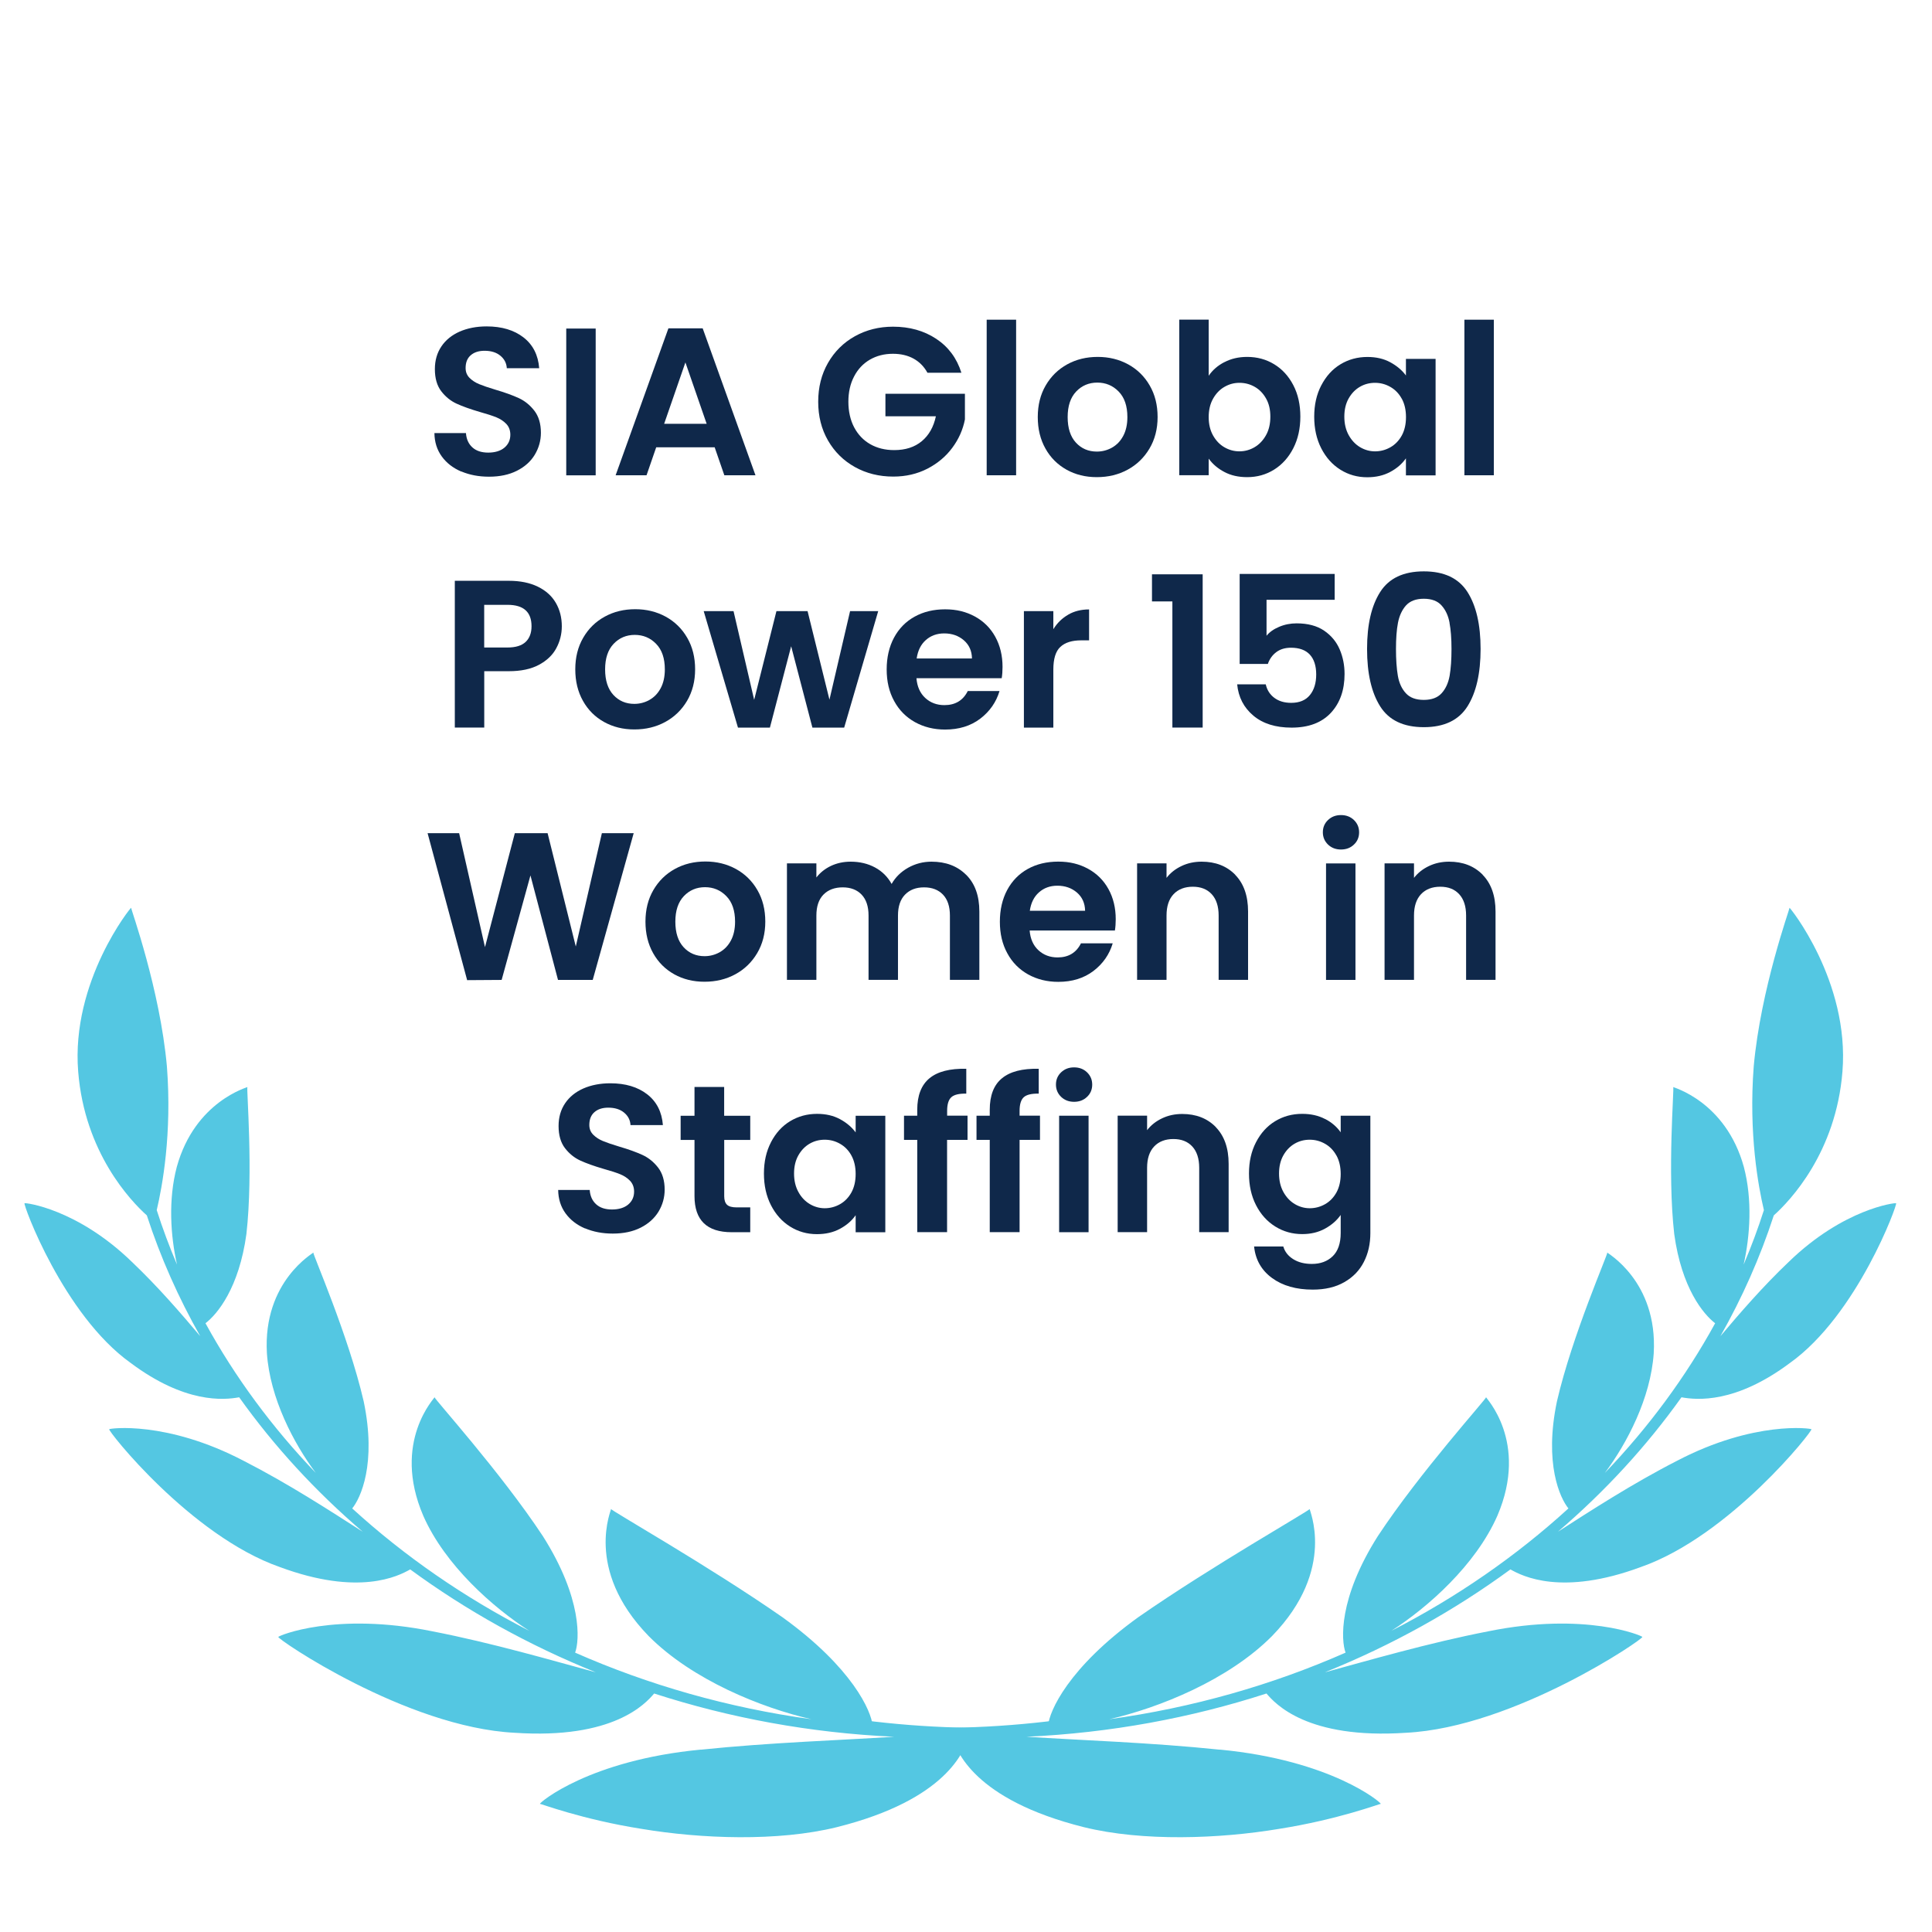 <?xml version="1.0" encoding="UTF-8"?> <svg xmlns="http://www.w3.org/2000/svg" id="Layer_1" version="1.1" viewBox="0 0 340 340"><defs><style> .st0 { fill: #54c7e2; } .st1 { fill: #0f284a; } </style></defs><g><path class="st0" d="M123.3,307.92c12.14-1.27,24.74-1.67,34.06-2.28-14.76-.67-28.95-3.31-42.24-7.61-1.53,1.8-7.17,8.08-24.54,6.91-19.12-.95-42.04-16.65-41.6-16.87.02-.2,10.02-4.46,27.09-.99,10.6,2.06,21.1,5.14,28.81,7.23-11.83-4.76-22.82-10.88-32.69-18.12-2.13,1.21-9.04,4.73-22.93-.41-15.76-5.5-30.44-24.16-30.04-24.26.07-.15,10.05-1.54,23.6,5.53,7.89,4.03,15.32,8.86,21.01,12.51-8.28-7.09-15.59-15.03-21.74-23.66-2.73.5-9.53,1.11-19.09-6.04-11.86-8.46-19.03-28.09-18.68-28.11.1-.12,9.22.94,18.89,10.32,4.55,4.32,8.62,9.04,12.03,13.08-3.84-6.77-7-13.88-9.4-21.26-2.88-2.58-10.94-11.06-12.08-25.29-1.3-15.93,9.37-29.07,9.31-28.84-.04.19,5.07,14.28,6.3,27.89.92,11.91-.82,21.21-1.79,25.31,1.04,3.25,2.23,6.45,3.57,9.59-1.15-5.1-1.56-11.43-.04-17.19,3.21-11.62,12.57-14.02,12.43-14.06-.2.12,1.07,14.92-.18,25.88-1.3,9.49-5.11,14.09-7.2,15.69,5.2,9.49,11.74,18.34,19.41,26.34-3.88-5.19-8.06-13.14-8.6-21.05-.74-12.76,8.34-17.71,8.17-17.73-.17.16,6.18,14.57,8.86,26.18,2.3,10.98-.55,17.05-2.02,18.85,9.18,8.38,19.67,15.65,31.18,21.55-6.41-4.11-14.84-11.56-18.67-20.25-5.63-13.12,2.19-20.9,1.98-20.87-.12.21,11.61,13.16,19.06,24.44,6.97,10.99,6.47,18.37,5.68,20.51,12.89,5.68,26.88,9.69,41.59,11.72-8.8-2.01-20.97-6.91-28.65-14.64-11.54-11.88-6.39-22.47-6.63-22.37-.05.26,17.14,9.99,30.18,19.06,12.32,8.89,15.65,16.54,15.86,19.07,10.63.75,21.57.46,32.69-.97.84-.11,1.59.18,1.68.64.09.47-.54.94-1.39,1.05-5.41.7-10.79,1.13-16.1,1.3-.73,2.37-3.79,11-23.16,15.85-10.42,2.57-23.9,2.05-34.33.31-10.5-1.65-17.94-4.5-17.94-4.41-.05-.24,8.69-7.68,28.35-9.55Z"></path><path class="st0" d="M214.7,307.92c-12.14-1.27-24.74-1.67-34.06-2.28,14.76-.67,28.95-3.31,42.24-7.61,1.53,1.8,7.17,8.08,24.54,6.91,19.12-.95,42.04-16.65,41.6-16.87-.02-.2-10.02-4.46-27.09-.99-10.6,2.06-21.11,5.14-28.81,7.23,11.83-4.76,22.82-10.88,32.69-18.12,2.13,1.21,9.04,4.73,22.93-.41,15.76-5.5,30.44-24.16,30.04-24.26-.07-.15-10.05-1.54-23.6,5.53-7.89,4.03-15.32,8.86-21.01,12.51,8.28-7.09,15.59-15.03,21.74-23.66,2.73.5,9.53,1.11,19.09-6.04,11.86-8.46,19.03-28.09,18.68-28.11-.1-.12-9.22.94-18.89,10.32-4.55,4.32-8.62,9.04-12.03,13.08,3.84-6.77,7-13.88,9.4-21.26,2.88-2.58,10.94-11.06,12.08-25.29,1.3-15.93-9.37-29.07-9.31-28.84.04.19-5.07,14.28-6.3,27.89-.92,11.91.82,21.21,1.79,25.31-1.04,3.25-2.23,6.45-3.57,9.59,1.15-5.1,1.56-11.43.04-17.19-3.21-11.62-12.57-14.02-12.43-14.06.2.12-1.07,14.92.18,25.88,1.3,9.49,5.11,14.09,7.2,15.69-5.2,9.49-11.74,18.34-19.41,26.34,3.88-5.19,8.06-13.14,8.6-21.05.74-12.76-8.34-17.71-8.17-17.73.17.16-6.18,14.57-8.86,26.18-2.3,10.98.55,17.05,2.02,18.85-9.18,8.38-19.67,15.65-31.18,21.55,6.41-4.11,14.84-11.56,18.67-20.25,5.63-13.12-2.19-20.9-1.98-20.87.12.21-11.61,13.16-19.05,24.44-6.97,10.99-6.47,18.37-5.68,20.51-12.89,5.68-26.88,9.69-41.59,11.72,8.8-2.01,20.97-6.91,28.65-14.64,11.54-11.88,6.39-22.47,6.63-22.37.05.26-17.14,9.99-30.18,19.06-12.32,8.89-15.65,16.54-15.86,19.07-10.63.75-21.57.46-32.69-.97-.84-.11-1.59.18-1.68.64-.09.47.54.94,1.39,1.05,5.41.7,10.79,1.13,16.1,1.3.73,2.37,3.79,11,23.16,15.85,10.42,2.57,23.9,2.05,34.33.31,10.5-1.65,17.94-4.5,17.94-4.41.05-.24-8.69-7.68-28.35-9.55Z"></path></g><g><path class="st1" d="M81.16,82.98c-1.44-.62-2.58-1.5-3.42-2.66-.84-1.16-1.27-2.53-1.29-4.11h5.55c.07,1.06.45,1.9,1.13,2.52.68.62,1.61.92,2.79.92s2.16-.29,2.85-.87c.69-.58,1.04-1.34,1.04-2.28,0-.76-.24-1.39-.7-1.89-.47-.49-1.05-.88-1.76-1.17-.7-.28-1.67-.6-2.9-.94-1.68-.49-3.04-.98-4.09-1.46-1.05-.48-1.95-1.21-2.7-2.18-.75-.97-1.13-2.28-1.13-3.9,0-1.53.38-2.86,1.15-4,.76-1.13,1.84-2,3.22-2.61,1.38-.6,2.96-.91,4.74-.91,2.66,0,4.83.65,6.49,1.94,1.66,1.29,2.58,3.1,2.76,5.42h-5.7c-.05-.89-.43-1.62-1.13-2.2-.7-.58-1.63-.87-2.79-.87-1.01,0-1.82.26-2.42.78-.61.52-.91,1.27-.91,2.26,0,.69.23,1.26.68,1.72.46.46,1.02.83,1.7,1.11.68.28,1.63.61,2.87.98,1.68.49,3.04.99,4.11,1.48,1.06.49,1.97,1.23,2.74,2.22.76.99,1.15,2.28,1.15,3.88,0,1.38-.36,2.66-1.07,3.85s-1.76,2.13-3.14,2.83c-1.38.7-3.02,1.05-4.92,1.05-1.8,0-3.42-.31-4.87-.92Z"></path><path class="st1" d="M104.83,57.82v25.83h-5.18v-25.83h5.18Z"></path><path class="st1" d="M125.77,78.72h-10.29l-1.7,4.92h-5.44l9.29-25.86h6.03l9.29,25.86h-5.48l-1.7-4.92ZM124.36,74.58l-3.74-10.8-3.74,10.8h7.47Z"></path><path class="st1" d="M163.21,65.59c-.59-1.08-1.41-1.91-2.44-2.48-1.04-.57-2.25-.85-3.63-.85-1.53,0-2.88.35-4.07,1.04-1.18.69-2.11,1.68-2.77,2.96-.67,1.28-1,2.76-1,4.44s.34,3.23,1.02,4.51c.68,1.28,1.62,2.27,2.83,2.96,1.21.69,2.61,1.04,4.22,1.04,1.97,0,3.59-.52,4.85-1.57,1.26-1.05,2.08-2.51,2.48-4.38h-8.88v-3.96h13.99v4.51c-.35,1.8-1.09,3.47-2.22,4.99-1.13,1.53-2.6,2.76-4.38,3.68-1.79.92-3.79,1.39-6.01,1.39-2.49,0-4.74-.56-6.75-1.68-2.01-1.12-3.59-2.68-4.74-4.68-1.15-2-1.72-4.27-1.72-6.81s.57-4.82,1.72-6.83c1.15-2.01,2.73-3.58,4.74-4.7,2.01-1.12,4.25-1.68,6.71-1.68,2.91,0,5.44.71,7.59,2.13,2.15,1.42,3.63,3.41,4.44,5.98h-5.96Z"></path><path class="st1" d="M178.82,56.26v27.38h-5.18v-27.38h5.18Z"></path><path class="st1" d="M187.7,82.66c-1.58-.88-2.82-2.11-3.72-3.72-.9-1.6-1.35-3.45-1.35-5.55s.46-3.95,1.39-5.55,2.19-2.84,3.79-3.72c1.6-.88,3.39-1.31,5.37-1.31s3.76.44,5.36,1.31c1.6.88,2.87,2.12,3.79,3.72.93,1.6,1.39,3.45,1.39,5.55s-.48,3.95-1.43,5.55c-.95,1.6-2.23,2.84-3.85,3.72-1.62.88-3.42,1.31-5.42,1.31s-3.75-.44-5.33-1.31ZM195.68,78.78c.83-.46,1.49-1.14,1.98-2.05.49-.91.74-2.02.74-3.33,0-1.95-.51-3.45-1.54-4.5-1.02-1.05-2.28-1.57-3.75-1.57s-2.72.52-3.72,1.57c-1,1.05-1.5,2.55-1.5,4.5s.49,3.45,1.46,4.5c.97,1.05,2.2,1.57,3.68,1.57.94,0,1.82-.23,2.64-.68Z"></path><path class="st1" d="M215.47,63.74c1.17-.62,2.51-.93,4.01-.93,1.75,0,3.34.43,4.75,1.29,1.42.86,2.54,2.09,3.37,3.68.83,1.59,1.24,3.44,1.24,5.53s-.41,3.95-1.24,5.57c-.83,1.62-1.95,2.87-3.37,3.76-1.42.89-3,1.33-4.75,1.33-1.53,0-2.87-.3-4.01-.91-1.15-.6-2.07-1.39-2.76-2.35v2.92h-5.18v-27.38h5.18v9.88c.67-.99,1.58-1.79,2.76-2.4ZM222.8,70.12c-.51-.9-1.17-1.58-2-2.05-.83-.47-1.72-.7-2.68-.7s-1.82.24-2.65.72-1.49,1.18-2,2.09-.76,1.99-.76,3.22.25,2.31.76,3.22,1.17,1.61,2,2.09,1.71.72,2.65.72,1.86-.25,2.68-.74c.83-.49,1.49-1.2,2-2.11s.76-2,.76-3.26-.25-2.3-.76-3.2Z"></path><path class="st1" d="M232.53,67.81c.83-1.6,1.95-2.84,3.37-3.7,1.42-.86,3-1.29,4.75-1.29,1.53,0,2.87.31,4.01.93s2.07,1.39,2.76,2.33v-2.92h5.22v20.5h-5.22v-3c-.67.96-1.58,1.76-2.76,2.39-1.17.63-2.52.94-4.05.94-1.73,0-3.3-.44-4.72-1.33s-2.54-2.14-3.37-3.76c-.83-1.62-1.24-3.47-1.24-5.57s.41-3.91,1.24-5.51ZM246.68,70.16c-.49-.9-1.16-1.59-2-2.07-.84-.48-1.74-.72-2.7-.72s-1.85.23-2.66.7c-.81.47-1.47,1.15-1.98,2.05-.51.9-.76,1.97-.76,3.2s.25,2.31.76,3.24c.51.92,1.17,1.63,2,2.13.83.49,1.71.74,2.65.74s1.86-.24,2.7-.72c.84-.48,1.5-1.17,2-2.07.49-.9.74-1.98.74-3.24s-.25-2.34-.74-3.24Z"></path><path class="st1" d="M262.89,56.26v27.38h-5.18v-27.38h5.18Z"></path><path class="st1" d="M97.89,114.09c-.65,1.21-1.68,2.18-3.07,2.92-1.39.74-3.15,1.11-5.27,1.11h-4.33v9.92h-5.18v-25.83h9.51c2,0,3.7.35,5.11,1.04,1.41.69,2.46,1.64,3.16,2.85.7,1.21,1.05,2.58,1.05,4.11,0,1.38-.33,2.68-.98,3.88ZM92.5,112.97c.69-.65,1.04-1.57,1.04-2.76,0-2.52-1.41-3.77-4.22-3.77h-4.11v7.51h4.11c1.43,0,2.49-.33,3.18-.98Z"></path><path class="st1" d="M106.31,127.06c-1.58-.88-2.82-2.11-3.72-3.72-.9-1.6-1.35-3.45-1.35-5.55s.46-3.95,1.39-5.55c.92-1.6,2.19-2.84,3.79-3.72,1.6-.88,3.39-1.31,5.37-1.31s3.76.44,5.36,1.31c1.6.88,2.87,2.12,3.79,3.72.93,1.6,1.39,3.45,1.39,5.55s-.48,3.95-1.42,5.55c-.95,1.6-2.23,2.84-3.85,3.72-1.62.88-3.42,1.31-5.42,1.31s-3.75-.44-5.33-1.31ZM114.28,123.18c.83-.46,1.49-1.14,1.98-2.05.49-.91.74-2.02.74-3.33,0-1.95-.51-3.45-1.54-4.5-1.02-1.05-2.28-1.57-3.75-1.57s-2.72.52-3.72,1.57c-1,1.05-1.5,2.55-1.5,4.5s.49,3.45,1.46,4.5c.97,1.05,2.2,1.57,3.68,1.57.94,0,1.82-.23,2.65-.68Z"></path><path class="st1" d="M154.55,107.55l-5.99,20.5h-5.59l-3.74-14.32-3.74,14.32h-5.62l-6.03-20.5h5.25l3.63,15.61,3.92-15.61h5.48l3.85,15.58,3.63-15.58h4.96Z"></path><path class="st1" d="M176.27,119.35h-14.99c.12,1.48.64,2.64,1.55,3.48.91.84,2.04,1.26,3.37,1.26,1.92,0,3.29-.83,4.11-2.48h5.59c-.59,1.97-1.73,3.6-3.4,4.87s-3.74,1.91-6.18,1.91c-1.97,0-3.74-.44-5.31-1.31-1.57-.88-2.79-2.11-3.66-3.72-.88-1.6-1.31-3.45-1.31-5.55s.43-3.98,1.29-5.59c.86-1.6,2.07-2.84,3.63-3.7,1.55-.86,3.34-1.29,5.36-1.29s3.69.42,5.24,1.26c1.54.84,2.74,2.03,3.59,3.57.85,1.54,1.28,3.31,1.28,5.31,0,.74-.05,1.41-.15,2ZM171.05,115.87c-.02-1.33-.51-2.4-1.44-3.2-.94-.8-2.08-1.2-3.44-1.2-1.28,0-2.36.39-3.24,1.17-.88.78-1.41,1.86-1.61,3.24h9.73Z"></path><path class="st1" d="M187.98,108.17c1.07-.62,2.3-.92,3.68-.92v5.44h-1.37c-1.63,0-2.86.38-3.68,1.15-.83.76-1.24,2.1-1.24,4v10.21h-5.18v-20.5h5.18v3.18c.67-1.09,1.54-1.94,2.61-2.55Z"></path><path class="st1" d="M202.73,105.84v-4.77h8.92v26.97h-5.33v-22.2h-3.59Z"></path><path class="st1" d="M234.88,105.55h-11.99v6.33c.52-.64,1.26-1.17,2.22-1.57.96-.41,1.99-.61,3.07-.61,1.97,0,3.59.43,4.85,1.29,1.26.86,2.17,1.97,2.74,3.31.57,1.34.85,2.78.85,4.31,0,2.84-.81,5.12-2.42,6.85-1.62,1.73-3.92,2.59-6.9,2.59-2.81,0-5.06-.7-6.73-2.11-1.68-1.41-2.63-3.24-2.85-5.51h5.03c.22.99.72,1.78,1.5,2.37.78.59,1.77.89,2.98.89,1.46,0,2.55-.46,3.29-1.37s1.11-2.12,1.11-3.63-.38-2.69-1.13-3.5c-.75-.8-1.86-1.2-3.31-1.2-1.04,0-1.9.26-2.59.78-.69.52-1.18,1.21-1.48,2.07h-4.96v-15.84h16.72v4.55Z"></path><path class="st1" d="M242.89,104.18c1.54-2.42,4.1-3.63,7.68-3.63s6.13,1.21,7.68,3.63c1.54,2.42,2.31,5.76,2.31,10.03s-.77,7.66-2.31,10.1c-1.54,2.44-4.1,3.66-7.68,3.66s-6.14-1.22-7.68-3.66c-1.54-2.44-2.31-5.81-2.31-10.1s.77-7.61,2.31-10.03ZM255.1,109.6c-.23-1.25-.7-2.26-1.41-3.05-.7-.79-1.75-1.18-3.13-1.18s-2.42.4-3.13,1.18c-.7.79-1.17,1.81-1.41,3.05s-.35,2.78-.35,4.61.11,3.45.33,4.72c.22,1.27.69,2.29,1.41,3.07.71.78,1.76,1.17,3.15,1.17s2.43-.39,3.14-1.17c.71-.78,1.18-1.8,1.41-3.07.22-1.27.33-2.84.33-4.72s-.12-3.36-.35-4.61Z"></path><path class="st1" d="M111.52,146.62l-7.21,25.83h-6.11l-4.85-18.39-5.07,18.39-6.07.04-6.96-25.86h5.55l4.55,20.05,5.25-20.05h5.77l4.96,19.94,4.59-19.94h5.59Z"></path><path class="st1" d="M118.66,171.46c-1.58-.88-2.82-2.11-3.72-3.72-.9-1.6-1.35-3.45-1.35-5.55s.46-3.95,1.39-5.55,2.19-2.84,3.79-3.72c1.6-.88,3.39-1.31,5.37-1.31s3.76.44,5.36,1.31c1.6.88,2.87,2.12,3.79,3.72.93,1.6,1.39,3.45,1.39,5.55s-.48,3.95-1.43,5.55c-.95,1.6-2.23,2.84-3.85,3.72-1.62.88-3.42,1.31-5.42,1.31s-3.75-.44-5.33-1.31ZM126.64,167.58c.83-.46,1.49-1.14,1.98-2.05.49-.91.74-2.02.74-3.33,0-1.95-.51-3.45-1.54-4.5-1.02-1.05-2.28-1.57-3.75-1.57s-2.72.52-3.72,1.57c-1,1.05-1.5,2.55-1.5,4.5s.49,3.45,1.46,4.5c.97,1.05,2.2,1.57,3.68,1.57.94,0,1.82-.23,2.64-.68Z"></path><path class="st1" d="M170.04,153.96c1.54,1.54,2.31,3.69,2.31,6.46v12.02h-5.18v-11.32c0-1.6-.41-2.83-1.22-3.68s-1.92-1.28-3.33-1.28-2.52.43-3.35,1.28c-.83.85-1.24,2.08-1.24,3.68v11.32h-5.18v-11.32c0-1.6-.41-2.83-1.22-3.68-.81-.85-1.92-1.28-3.33-1.28s-2.56.43-3.39,1.28c-.83.85-1.24,2.08-1.24,3.68v11.32h-5.18v-20.5h5.18v2.48c.67-.86,1.52-1.54,2.57-2.04,1.05-.49,2.2-.74,3.46-.74,1.6,0,3.03.34,4.29,1.02,1.26.68,2.23,1.65,2.92,2.9.67-1.18,1.63-2.13,2.9-2.85,1.27-.71,2.64-1.07,4.12-1.07,2.52,0,4.54.77,6.09,2.31Z"></path><path class="st1" d="M196.18,163.75h-14.98c.12,1.48.64,2.64,1.55,3.48.91.84,2.04,1.26,3.37,1.26,1.92,0,3.29-.83,4.11-2.48h5.59c-.59,1.97-1.73,3.6-3.4,4.87-1.68,1.27-3.74,1.91-6.18,1.91-1.97,0-3.74-.44-5.31-1.31-1.57-.88-2.79-2.11-3.66-3.72-.88-1.6-1.31-3.45-1.31-5.55s.43-3.98,1.29-5.59c.86-1.6,2.07-2.84,3.62-3.7,1.55-.86,3.34-1.29,5.37-1.29s3.69.42,5.24,1.26c1.54.84,2.74,2.03,3.59,3.57.85,1.54,1.28,3.31,1.28,5.31,0,.74-.05,1.41-.15,2ZM190.96,160.27c-.03-1.33-.51-2.4-1.44-3.2-.94-.8-2.08-1.2-3.44-1.2-1.28,0-2.36.39-3.24,1.17-.88.78-1.41,1.86-1.61,3.24h9.73Z"></path><path class="st1" d="M217.38,153.96c1.5,1.54,2.26,3.69,2.26,6.46v12.02h-5.18v-11.32c0-1.63-.41-2.88-1.22-3.76-.81-.88-1.92-1.31-3.33-1.31s-2.56.44-3.38,1.31c-.83.88-1.24,2.13-1.24,3.76v11.32h-5.18v-20.5h5.18v2.55c.69-.89,1.57-1.58,2.65-2.09,1.07-.51,2.25-.76,3.53-.76,2.44,0,4.41.77,5.92,2.31Z"></path><path class="st1" d="M233.71,148.63c-.6-.58-.91-1.3-.91-2.16s.3-1.58.91-2.16c.61-.58,1.36-.87,2.28-.87s1.67.29,2.28.87c.6.58.91,1.3.91,2.16s-.3,1.59-.91,2.16c-.6.58-1.36.87-2.28.87s-1.67-.29-2.28-.87ZM238.54,151.95v20.5h-5.18v-20.5h5.18Z"></path><path class="st1" d="M260.93,153.96c1.5,1.54,2.26,3.69,2.26,6.46v12.02h-5.18v-11.32c0-1.63-.41-2.88-1.22-3.76-.81-.88-1.92-1.31-3.33-1.31s-2.56.44-3.38,1.31c-.83.88-1.24,2.13-1.24,3.76v11.32h-5.18v-20.5h5.18v2.55c.69-.89,1.57-1.58,2.65-2.09,1.07-.51,2.25-.76,3.53-.76,2.44,0,4.41.77,5.92,2.31Z"></path><path class="st1" d="M102.94,216.18c-1.44-.62-2.58-1.5-3.42-2.66-.84-1.16-1.27-2.53-1.29-4.11h5.55c.07,1.06.45,1.9,1.13,2.52.68.62,1.61.92,2.79.92s2.16-.29,2.85-.87c.69-.58,1.04-1.34,1.04-2.28,0-.76-.24-1.39-.7-1.89-.47-.49-1.05-.88-1.76-1.17-.7-.28-1.67-.6-2.91-.94-1.68-.49-3.04-.98-4.09-1.46s-1.95-1.21-2.7-2.18c-.75-.97-1.13-2.28-1.13-3.9,0-1.53.38-2.86,1.15-4,.76-1.13,1.84-2,3.22-2.61,1.38-.6,2.96-.91,4.74-.91,2.66,0,4.83.65,6.49,1.94s2.58,3.1,2.76,5.42h-5.7c-.05-.89-.43-1.62-1.13-2.2-.7-.58-1.63-.87-2.79-.87-1.01,0-1.82.26-2.42.78s-.91,1.27-.91,2.26c0,.69.23,1.26.69,1.72.46.46,1.02.83,1.7,1.11.68.28,1.63.61,2.87.98,1.68.49,3.05.99,4.11,1.48,1.06.49,1.97,1.23,2.74,2.22.76.99,1.15,2.28,1.15,3.88,0,1.38-.36,2.66-1.07,3.85-.72,1.18-1.76,2.13-3.14,2.83-1.38.7-3.02,1.05-4.92,1.05-1.8,0-3.42-.31-4.87-.92Z"></path><path class="st1" d="M127.45,200.6v9.92c0,.69.17,1.19.5,1.5.33.31.89.46,1.68.46h2.4v4.37h-3.26c-4.37,0-6.55-2.12-6.55-6.36v-9.88h-2.44v-4.25h2.44v-5.07h5.22v5.07h4.59v4.25h-4.59Z"></path><path class="st1" d="M135.68,201.01c.83-1.6,1.95-2.84,3.37-3.7,1.42-.86,3-1.29,4.75-1.29,1.53,0,2.87.31,4.02.93,1.15.62,2.06,1.39,2.76,2.33v-2.92h5.22v20.5h-5.22v-3c-.67.96-1.59,1.76-2.76,2.39-1.17.63-2.52.94-4.05.94-1.73,0-3.3-.44-4.72-1.33-1.42-.89-2.54-2.14-3.37-3.76-.83-1.62-1.24-3.47-1.24-5.57s.41-3.91,1.24-5.51ZM149.84,203.36c-.49-.9-1.16-1.59-2-2.07s-1.74-.72-2.7-.72-1.85.23-2.66.7c-.81.47-1.47,1.15-1.98,2.05-.51.9-.76,1.97-.76,3.2s.25,2.31.76,3.24c.5.92,1.17,1.63,2,2.13.83.49,1.71.74,2.64.74s1.86-.24,2.7-.72,1.5-1.17,2-2.07c.49-.9.74-1.98.74-3.24s-.25-2.34-.74-3.24Z"></path><path class="st1" d="M170.26,200.6h-3.59v16.24h-5.25v-16.24h-2.33v-4.25h2.33v-1.04c0-2.52.72-4.37,2.15-5.55,1.43-1.18,3.59-1.74,6.48-1.67v4.37c-1.26-.02-2.13.18-2.63.63-.49.44-.74,1.25-.74,2.4v.85h3.59v4.25Z"></path><path class="st1" d="M183.02,200.6h-3.59v16.24h-5.25v-16.24h-2.33v-4.25h2.33v-1.04c0-2.52.71-4.37,2.15-5.55,1.43-1.18,3.59-1.74,6.47-1.67v4.37c-1.26-.02-2.13.18-2.63.63-.49.44-.74,1.25-.74,2.4v.85h3.59v4.25Z"></path><path class="st1" d="M186.74,193.03c-.6-.58-.91-1.3-.91-2.16s.3-1.58.91-2.16c.61-.58,1.36-.87,2.28-.87s1.67.29,2.28.87c.6.58.91,1.3.91,2.16s-.3,1.59-.91,2.16c-.6.58-1.36.87-2.28.87s-1.67-.29-2.28-.87ZM191.57,196.35v20.5h-5.18v-20.5h5.18Z"></path><path class="st1" d="M213.96,198.36c1.5,1.54,2.26,3.69,2.26,6.46v12.02h-5.18v-11.32c0-1.63-.41-2.88-1.22-3.76-.81-.88-1.92-1.31-3.33-1.31s-2.56.44-3.38,1.31c-.83.88-1.24,2.13-1.24,3.76v11.32h-5.18v-20.5h5.18v2.55c.69-.89,1.57-1.58,2.65-2.09,1.07-.51,2.25-.76,3.53-.76,2.44,0,4.41.77,5.92,2.31Z"></path><path class="st1" d="M233.2,196.92c1.16.6,2.07,1.39,2.74,2.35v-2.92h5.22v20.65c0,1.9-.38,3.59-1.15,5.09-.76,1.49-1.91,2.68-3.44,3.55-1.53.88-3.38,1.31-5.55,1.31-2.91,0-5.3-.68-7.16-2.04-1.86-1.36-2.92-3.21-3.16-5.55h5.14c.27.94.86,1.68,1.76,2.24.9.56,1.99.83,3.27.83,1.5,0,2.73-.45,3.66-1.35s1.41-2.26,1.41-4.09v-3.18c-.67.96-1.58,1.76-2.76,2.41s-2.51.96-4.01.96c-1.73,0-3.31-.44-4.74-1.33-1.43-.89-2.56-2.14-3.39-3.76-.83-1.62-1.24-3.47-1.24-5.57s.41-3.91,1.24-5.51c.83-1.6,1.95-2.84,3.37-3.7,1.42-.86,3-1.29,4.75-1.29,1.53,0,2.87.3,4.03.91ZM235.19,203.36c-.49-.9-1.16-1.59-2-2.07-.84-.48-1.74-.72-2.7-.72s-1.85.23-2.66.7c-.81.47-1.47,1.15-1.98,2.05-.51.9-.76,1.97-.76,3.2s.25,2.31.76,3.24c.51.92,1.17,1.63,2,2.13.83.49,1.71.74,2.65.74s1.86-.24,2.7-.72c.84-.48,1.5-1.17,2-2.07.49-.9.74-1.98.74-3.24s-.25-2.34-.74-3.24Z"></path></g></svg> 